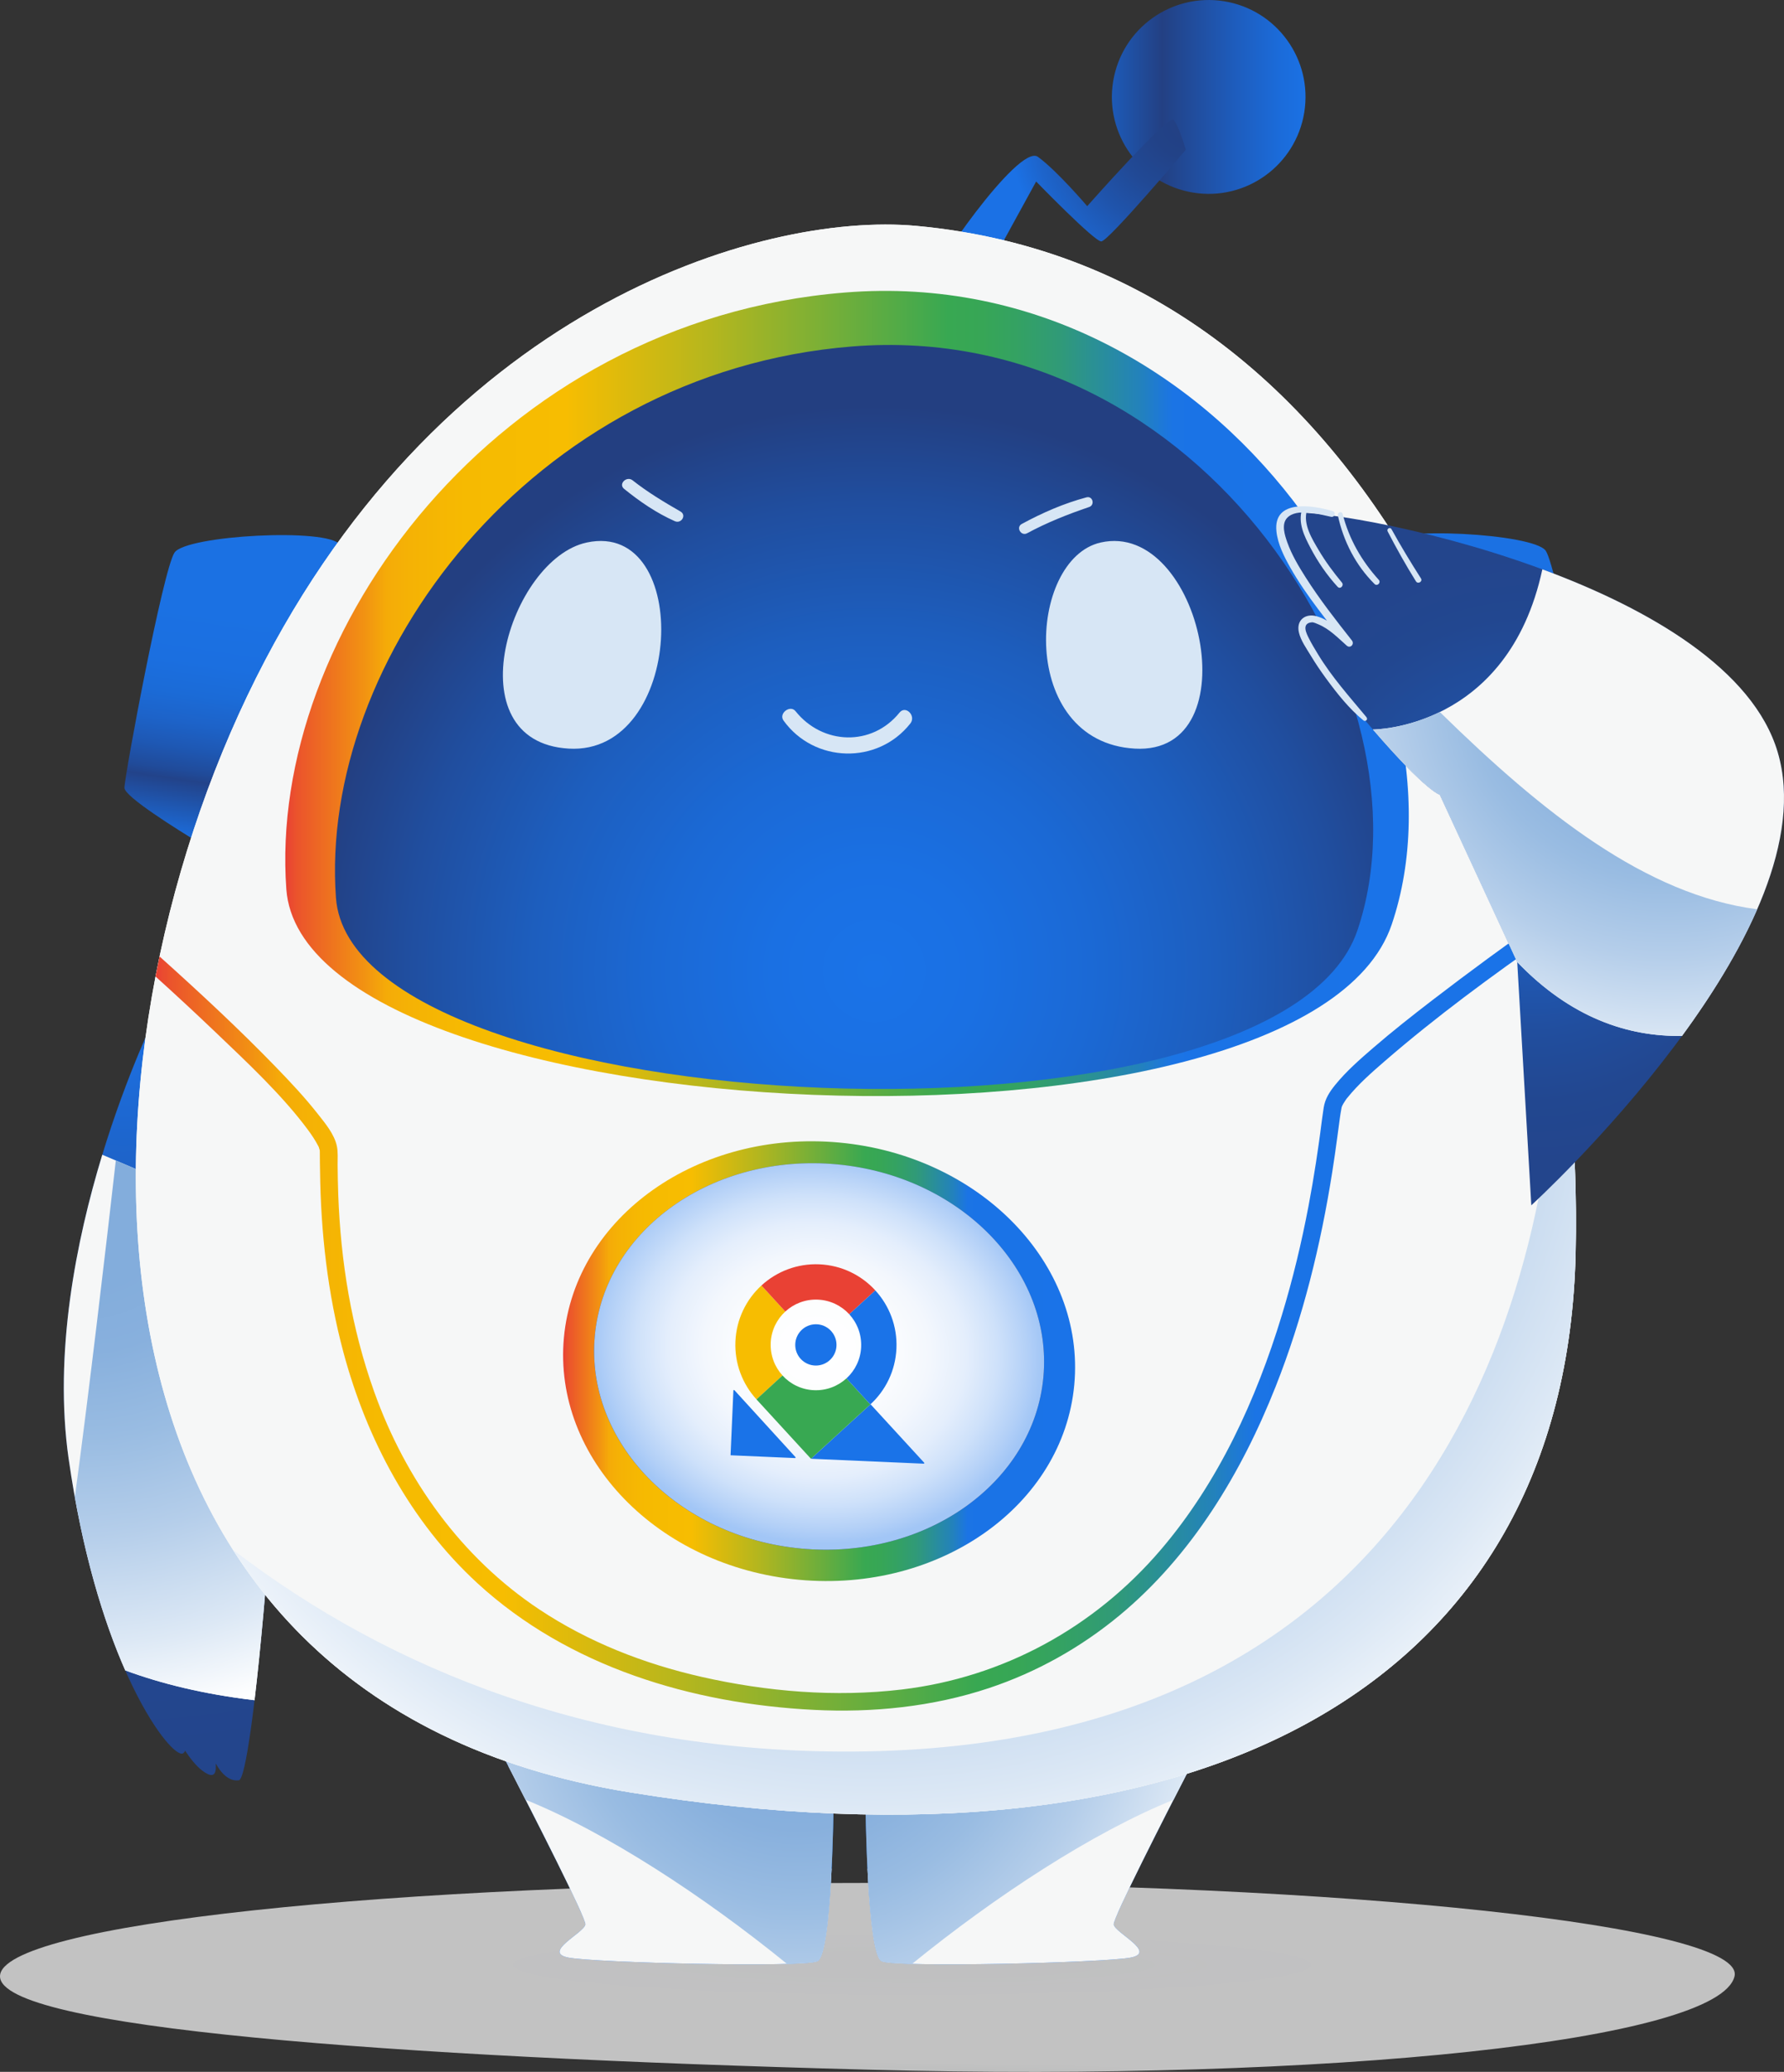 <svg width="280" height="325" viewBox="0 0 280 325" fill="none" xmlns="http://www.w3.org/2000/svg">
<rect x="0" y="0" width="280" height="325" fill="#333333" stroke="none"/>
<g clip-path="url(#clip0_1505_9161)">
<g opacity="0.2">
<path d="M28 307.839C28 301.56 78.137 296.473 139.983 296.473C201.83 296.473 253.506 301.732 251.966 307.839C249.991 315.664 199.905 320.716 139.983 319.206C78.16 317.649 28 314.116 28 307.839Z" fill="url(#paint0_radial_1505_9161)" style="mix-blend-mode:multiply"/>
</g>
<path style="mix-blend-mode:multiply" opacity="0.7" d="M0 310.013C0 301.923 60.942 295.367 136.118 295.367C211.293 295.367 274.107 302.144 272.235 310.013C269.835 320.096 208.953 326.604 136.118 324.659C60.97 322.656 0 318.104 0 310.013Z" fill="url(#paint1_radial_1505_9161)"/>
<path d="M24.592 158.936C24.592 158.936 6.084 195.975 10.78 228.869C15.476 261.762 27.079 276.134 28.738 275.029C28.893 274.926 28.995 274.788 29.05 274.624C29.867 275.854 30.776 276.996 31.684 277.7C34.539 279.911 33.711 276.408 33.894 276.685C34.076 276.963 35.367 279.542 37.485 279.265C39.603 278.988 43.655 232.274 44.209 203.619C44.762 174.965 24.595 158.934 24.595 158.934L24.592 158.936Z" fill="url(#paint2_radial_1505_9161)"/>
<path d="M10.78 228.868C12.868 243.491 16.321 254.452 19.658 262.024C25.241 264.094 31.931 265.754 39.95 266.704C41.85 250.773 43.83 223.049 44.206 203.624C44.281 199.786 43.979 196.179 43.409 192.804L16.055 181.137C11.96 194.564 8.404 212.243 10.777 228.87L10.78 228.868Z" fill="#F6F7F7"/>
<path style="mix-blend-mode:multiply" d="M43.409 192.804L18.177 182.043C16.759 194.603 13.921 218.852 11.744 234.855C13.843 246.525 16.792 255.527 19.658 262.027C25.241 264.097 31.931 265.757 39.95 266.707C41.85 250.776 43.83 223.052 44.206 203.627C44.281 199.789 43.979 196.182 43.409 192.807V192.804Z" fill="url(#paint3_radial_1505_9161)"/>
<path d="M77.645 272.91C77.645 272.91 92.039 300.565 91.87 301.881C91.701 303.197 85.031 306.253 89.204 307.073C93.377 307.89 125.975 308.669 128.292 307.655C130.61 306.638 130.832 282.838 130.832 282.838L77.645 272.91Z" fill="url(#paint4_radial_1505_9161)"/>
<path d="M79.772 277.02C83.771 284.772 92.001 300.886 91.871 301.881C91.702 303.197 85.031 306.253 89.204 307.073C93.377 307.891 125.975 308.669 128.293 307.655C129.561 307.098 130.2 299.72 130.522 293.151C114.514 286.781 91.957 278.477 79.772 277.02Z" fill="#F6F7F7"/>
<path style="mix-blend-mode:multiply" d="M77.645 272.91C77.645 272.91 79.836 277.116 82.497 282.325C95.191 287.451 110.432 297.425 123.527 308.068C126.058 307.996 127.816 307.863 128.295 307.655C130.613 306.638 130.834 282.838 130.834 282.838L77.648 272.91H77.645Z" fill="url(#paint5_radial_1505_9161)"/>
<path d="M189.027 272.91C189.027 272.91 174.633 300.565 174.802 301.881C174.971 303.197 181.642 306.253 177.469 307.073C173.296 307.89 140.698 308.669 138.38 307.655C136.062 306.638 135.841 282.838 135.841 282.838L189.027 272.91Z" fill="url(#paint6_radial_1505_9161)"/>
<path d="M186.901 277.02C182.902 284.772 174.672 300.886 174.802 301.881C174.971 303.197 181.642 306.253 177.469 307.073C173.296 307.891 140.698 308.669 138.38 307.655C137.112 307.098 136.473 299.72 136.151 293.151C152.16 286.781 174.717 278.477 186.901 277.02Z" fill="#F6F7F7"/>
<path style="mix-blend-mode:multiply" d="M189.027 272.91C189.027 272.91 186.836 277.116 184.175 282.325C171.482 287.451 156.241 297.425 143.146 308.068C140.615 307.996 138.856 307.863 138.377 307.655C136.059 306.638 135.838 282.838 135.838 282.838L189.024 272.91H189.027Z" fill="url(#paint7_radial_1505_9161)"/>
<path d="M204.704 17.643C206.049 9.355 200.424 1.546 192.141 0.2C183.858 -1.145 176.053 4.483 174.709 12.771C173.364 21.059 178.989 28.868 187.272 30.213C195.555 31.558 203.36 25.93 204.704 17.643Z" fill="url(#paint8_linear_1505_9161)"/>
<path d="M146.327 43.949C145.499 43.395 159.863 22.39 162.903 24.601C165.941 26.812 170.637 32.34 170.637 32.34C170.637 32.34 183.345 17.965 184.173 18.796C185.001 19.625 186.105 23.495 186.105 23.495C186.105 23.495 173.949 37.87 172.844 37.87C171.739 37.87 162.624 28.472 162.624 28.472L154.889 42.569L146.325 43.952L146.327 43.949Z" fill="url(#paint9_radial_1505_9161)"/>
<path d="M31.723 132.489C33.032 133.281 34.738 132.796 35.436 131.43C40.368 121.783 54.983 87.872 53.385 85.473C51.572 82.749 29.203 83.96 27.389 86.683C25.575 89.407 19.53 121.772 19.53 123.586C19.53 124.941 27.63 130.012 31.725 132.491L31.723 132.489Z" fill="url(#paint10_linear_1505_9161)"/>
<path d="M143.794 35.432C218.667 42.317 248.77 128.66 247.297 196.495C245.824 264.33 188.731 295.728 98.857 281.154C8.983 266.577 9.72 170.007 38.817 109.155C67.915 48.299 119.484 33.196 143.794 35.432Z" fill="#F6F7F7"/>
<path d="M143.794 35.432C218.667 42.317 248.77 128.66 247.297 196.495C245.824 264.33 188.731 295.728 98.857 281.154C8.983 266.577 9.72 170.007 38.817 109.155C67.915 48.299 119.484 33.196 143.794 35.432Z" fill="#F6F7F7"/>
<path d="M168.61 217.215C170.356 198.276 153.84 181.268 131.72 179.227C109.601 177.185 90.254 190.883 88.508 209.822C86.762 228.76 103.278 245.768 125.398 247.81C147.517 249.851 166.864 236.153 168.61 217.215Z" fill="url(#paint11_linear_1505_9161)"/>
<path d="M163.76 216.029C165.294 199.385 150.778 184.438 131.337 182.644C111.896 180.85 94.893 192.888 93.358 209.532C91.824 226.175 106.34 241.122 125.781 242.917C145.222 244.711 162.226 232.673 163.76 216.029Z" fill="url(#paint12_radial_1505_9161)"/>
<path d="M163.76 216.029C165.294 199.385 150.778 184.438 131.337 182.644C111.896 180.85 94.893 192.888 93.358 209.532C91.824 226.175 106.34 241.122 125.781 242.917C145.222 244.711 162.226 232.673 163.76 216.029Z" fill="url(#paint13_radial_1505_9161)"/>
<path d="M242.343 144.016C236.412 148.197 230.553 152.48 224.804 156.897C221.664 159.31 218.551 161.762 215.55 164.35C213.437 166.173 211.285 168.049 209.524 170.229C208.66 171.299 207.976 172.363 207.757 173.731C207.563 174.945 207.419 176.167 207.256 177.386C207.245 177.463 207.239 177.511 207.237 177.541C207.237 177.56 207.228 177.594 207.223 177.649C207.198 177.84 207.17 178.029 207.145 178.22C207.084 178.663 207.023 179.107 206.96 179.547C206.824 180.508 206.683 181.473 206.533 182.431C206.184 184.692 205.797 186.948 205.37 189.197C204.271 194.969 202.898 200.69 201.186 206.312C197.163 219.545 191.226 232.526 182.185 243.104C171.759 255.301 157.487 263.128 141.518 265.026C131.092 266.264 120.342 265.361 110.124 263.045C101.089 260.997 92.361 257.592 84.627 252.45C72.398 244.32 63.656 232.102 58.741 218.356C55.144 208.296 53.469 197.897 53.084 187.316C53.029 185.792 53.004 184.268 52.99 182.744C52.981 181.786 53.07 180.744 52.873 179.796C52.477 177.898 51.01 176.172 49.847 174.696C47.828 172.13 45.585 169.744 43.315 167.4C37.477 161.374 31.313 155.664 25.072 150.061C25.061 150.05 25.049 150.042 25.038 150.031C24.817 151.075 24.606 152.123 24.404 153.173C27.589 156.049 30.737 158.969 33.841 161.931C38.842 166.708 44.27 171.764 48.316 177.211C48.914 178.018 49.47 178.849 49.935 179.741C49.977 179.819 50.002 179.866 50.016 179.891C50.021 179.907 50.027 179.932 50.041 179.974C50.088 180.115 50.126 180.259 50.173 180.4C50.176 180.411 50.179 180.42 50.185 180.428C50.185 180.431 50.185 180.434 50.185 180.436C50.187 180.52 50.196 180.603 50.196 180.683C50.19 181.703 50.218 182.725 50.232 183.745C50.348 193.301 51.42 202.874 53.898 212.119C57.567 225.79 64.429 238.693 74.921 248.338C89.223 261.482 108.624 267.251 127.711 268.218C136.971 268.689 146.386 267.741 155.211 264.804C162.704 262.311 169.638 258.426 175.716 253.392C187.047 244.007 194.842 231.06 200.212 217.511C204.504 206.68 207.295 195.29 209.106 183.795C209.394 181.963 209.657 180.129 209.903 178.292C210.009 177.508 210.114 176.724 210.216 175.94C210.222 175.904 210.225 175.876 210.227 175.854C210.227 175.843 210.23 175.834 210.233 175.82C210.249 175.693 210.269 175.563 210.285 175.435C210.319 175.191 210.352 174.95 210.391 174.707C210.441 174.371 210.499 174.042 210.568 173.712C210.579 173.659 210.623 173.546 210.654 173.471C210.712 173.355 210.77 173.238 210.837 173.125C210.936 172.956 211.047 172.795 211.155 172.631C211.401 172.26 211.296 172.421 211.482 172.188C213.196 170.063 215.292 168.229 217.349 166.447C225.441 159.443 234.13 153.081 242.939 146.936C242.745 145.963 242.545 144.991 242.341 144.018L242.343 144.016Z" fill="url(#paint14_linear_1505_9161)"/>
<path d="M238.278 132.211C236.968 133.004 235.263 132.519 234.565 131.153C229.633 121.505 215.018 87.595 216.616 85.195C218.429 82.472 240.798 83.683 242.612 86.406C244.426 89.13 250.471 121.494 250.471 123.309C250.471 124.664 242.371 129.734 238.275 132.214L238.278 132.211Z" fill="url(#paint15_linear_1505_9161)"/>
<path style="mix-blend-mode:multiply" d="M247.294 196.498C247.568 183.891 246.748 170.642 244.757 157.387C243.841 203.444 225.055 274.205 133.894 274.759C93.922 275 61.404 262.177 36.532 243.071C48.625 262.061 68.609 276.252 98.853 281.157C188.727 295.73 245.821 264.333 247.294 196.498Z" fill="url(#paint16_radial_1505_9161)"/>
<path d="M132.606 45.888C77.867 50.283 41.996 99.327 44.942 139.499C47.761 177.94 204.799 185.199 218.429 145.027C232.058 104.854 192.278 41.095 132.606 45.888Z" fill="url(#paint17_linear_1505_9161)"/>
<path d="M133.736 54.349C83.153 58.411 50.007 103.731 52.729 140.85C55.335 176.371 200.447 183.079 213.041 145.959C225.634 108.838 188.875 49.922 133.736 54.349Z" fill="url(#paint18_radial_1505_9161)"/>
<path d="M92.103 85.1C79.941 87.688 71.152 116.365 89.262 117.431C107.372 118.498 108.793 81.548 92.103 85.1Z" fill="#D7E6F5"/>
<path d="M172.758 85.1C161.253 87.688 159.719 116.365 178.1 117.431C196.478 118.498 188.551 81.548 172.758 85.1Z" fill="#D7E6F5"/>
<path d="M141.174 111.787C136.849 117.14 129.098 116.865 124.861 111.562C124.017 110.504 122.17 111.911 122.97 113.022C127.78 119.7 137.743 119.991 142.877 113.491C143.824 112.291 142.154 110.576 141.174 111.787Z" fill="#D7E6F5"/>
<path d="M97.954 76.688C100.415 78.675 103.015 80.467 105.915 81.756C106.923 82.205 107.806 80.817 106.801 80.237C104.206 78.747 101.645 77.209 99.291 75.35C98.35 74.605 97.001 75.921 97.954 76.688Z" fill="#D7E6F5"/>
<path d="M161.208 83.647C164.326 81.968 167.588 80.671 170.939 79.535C171.891 79.211 171.509 77.751 170.521 78.017C166.971 78.964 163.584 80.444 160.361 82.195C159.408 82.713 160.256 84.162 161.208 83.647Z" fill="#D7E6F5"/>
<path d="M238.134 150.921L225.978 124.663C225.978 124.663 223.915 124.223 215.48 114.437C196.418 92.324 208.297 97.3 208.297 97.3C208.297 97.3 198.353 83.203 201.114 80.714C203.878 78.226 270.729 89.835 279.017 118.03C287.305 146.225 240.341 189.068 240.341 189.068L238.131 150.924L238.134 150.921Z" fill="url(#paint19_radial_1505_9161)"/>
<path d="M263.99 162.501C274.199 148.556 283.008 131.594 279.02 118.026C275.188 104.987 258.828 95.494 242.075 89.305C236.653 114.482 215.48 114.432 215.48 114.432C223.915 124.218 225.978 124.659 225.978 124.659L238.134 150.917C246.555 159.691 255.558 162.642 263.99 162.498V162.501Z" fill="#F6F7F7"/>
<path style="mix-blend-mode:multiply" d="M225.986 111.694C220.332 114.445 215.48 114.434 215.48 114.434C223.915 124.221 225.978 124.661 225.978 124.661L238.134 150.919C246.555 159.694 255.558 162.645 263.99 162.5C268.539 156.289 272.806 149.478 275.791 142.635C258.329 140.365 242.211 127.59 225.986 111.691V111.694Z" fill="url(#paint20_radial_1505_9161)"/>
<path d="M214.475 112.509C211.792 109.276 209.056 106.247 206.86 102.632C206.359 101.806 205.85 100.972 205.418 100.105C205.11 99.484 204.174 97.769 205.888 97.62C206.185 97.595 206.614 97.814 206.894 97.927C208.633 98.634 209.989 100.055 211.368 101.277C211.933 101.778 212.631 101.036 212.18 100.465C209.654 97.259 207.132 94.048 204.941 90.599C203.834 88.856 202.734 87.027 202.042 85.074C201.646 83.963 201.078 82.225 202.023 81.231C203.532 79.641 207.154 80.693 208.912 81.07C209.496 81.195 209.737 80.344 209.159 80.172C206.06 79.25 199.816 78.233 200.336 83.339C200.541 85.345 201.527 87.282 202.502 89.011C203.787 91.286 205.296 93.439 206.86 95.525C208.322 97.473 209.854 99.371 211.366 101.28C211.637 101.008 211.908 100.737 212.177 100.468C210.521 99.01 208.862 97.315 206.683 96.677C204.905 96.157 203.402 97.259 203.867 99.227C204.163 100.479 205.019 101.676 205.675 102.762C206.428 104.009 207.237 105.22 208.101 106.394C209.826 108.741 211.715 111.152 213.98 113C214.323 113.279 214.752 112.856 214.467 112.512L214.475 112.509Z" fill="#D7E6F5"/>
<path d="M204.357 79.882C203.692 82.032 204.697 84.071 205.686 85.952C206.849 88.16 208.256 90.214 209.942 92.051C210.36 92.505 210.994 91.843 210.612 91.38C209.289 89.779 208.042 88.113 206.985 86.324C205.919 84.52 204.492 82.253 205.116 80.087C205.257 79.599 204.506 79.394 204.357 79.876V79.882Z" fill="#D7E6F5"/>
<path d="M209.975 80.832C210.841 84.891 212.78 88.675 215.734 91.609C216.164 92.033 216.795 91.393 216.393 90.95C213.688 87.966 211.725 84.541 210.728 80.624C210.603 80.133 209.872 80.341 209.975 80.832Z" fill="#D7E6F5"/>
<path d="M217.792 83.359C219.18 86.027 220.639 88.643 222.234 91.192C222.544 91.688 223.333 91.228 223.018 90.732C221.403 88.202 219.842 85.634 218.393 83.005C218.177 82.611 217.585 82.96 217.792 83.356V83.359Z" fill="#D7E6F5"/>
<path d="M115.264 218.073C115.209 218.013 115.109 218.049 115.106 218.132L114.663 228.281L124.776 228.721C124.856 228.724 124.903 228.627 124.848 228.569L115.267 218.073H115.264Z" fill="#1A73E8"/>
<path d="M145.049 229.448L136.631 220.277L127.282 228.828L144.98 229.601C145.06 229.604 145.107 229.507 145.052 229.448H145.049Z" fill="#1A73E8"/>
<path d="M120.96 210.66C121.046 208.701 121.915 206.964 123.253 205.734L119.509 201.645C117.125 203.833 115.577 206.928 115.424 210.417C115.272 213.905 116.546 217.124 118.731 219.513L122.818 215.767C121.594 214.426 120.88 212.616 120.963 210.66H120.96Z" fill="#F7BD01"/>
<path d="M127.75 218.074C125.787 217.988 124.042 217.112 122.813 215.766L118.726 219.512L127.279 228.829L136.597 220.307L132.854 216.217C131.513 217.442 129.705 218.157 127.75 218.074Z" fill="#38A852"/>
<path d="M119.506 201.645L123.25 205.735C124.593 204.502 126.404 203.781 128.37 203.867C130.327 203.953 132.064 204.823 133.293 206.161L137.38 202.415C135.193 200.03 132.1 198.481 128.613 198.329C125.119 198.176 121.896 199.456 119.509 201.648L119.506 201.645Z" fill="#E94134"/>
<path d="M135.16 211.28C135.074 213.245 134.199 214.99 132.854 216.22L136.597 220.31C138.99 218.121 140.543 215.018 140.696 211.524C140.848 208.027 139.569 204.802 137.378 202.414L133.291 206.16C134.523 207.504 135.243 209.316 135.157 211.283L135.16 211.28Z" fill="#1A73E8"/>
<path d="M128.052 214.208C129.839 214.208 131.289 212.758 131.289 210.969C131.289 209.181 129.839 207.73 128.052 207.73C126.264 207.73 124.814 209.181 124.814 210.969C124.814 212.758 126.264 214.208 128.052 214.208Z" fill="#1A73E8"/>
</g>
<defs>
<radialGradient id="paint0_radial_1505_9161" cx="0" cy="0" r="1" gradientUnits="userSpaceOnUse" gradientTransform="translate(143.138 308.213) scale(109.101 8.256)">
<stop stop-color="#00071B"/>
<stop offset="0.378" stop-color="#00071B" stop-opacity="0.5"/>
<stop offset="0.606" stop-color="#00071B" stop-opacity="0.2"/>
<stop offset="1" stop-color="#00071B" stop-opacity="0"/>
</radialGradient>
<radialGradient id="paint1_radial_1505_9161" cx="0" cy="0" r="1" gradientUnits="userSpaceOnUse" gradientTransform="translate(135.556 338.834) scale(136.817 15.211)">
<stop stop-color="#6BA3A3"/>
<stop offset="0.11" stop-color="#81B0B0"/>
<stop offset="0.41" stop-color="#B7D2D2"/>
<stop offset="0.67" stop-color="#DEEAEA"/>
<stop offset="0.87" stop-color="#F6F9F9"/>
<stop offset="1" stop-color="white"/>
</radialGradient>
<radialGradient id="paint2_radial_1505_9161" cx="0" cy="0" r="1" gradientUnits="userSpaceOnUse" gradientTransform="translate(19.342 162.53) scale(112.796 112.862)">
<stop stop-color="#1C70E2"/>
<stop offset="0.09" stop-color="#1D69D4"/>
<stop offset="0.34" stop-color="#1F59B5"/>
<stop offset="0.57" stop-color="#214E9E"/>
<stop offset="0.8" stop-color="#224790"/>
<stop offset="1" stop-color="#23458C"/>
</radialGradient>
<radialGradient id="paint3_radial_1505_9161" cx="0" cy="0" r="1" gradientUnits="userSpaceOnUse" gradientTransform="translate(12.436 185.75) scale(84.743 84.792)">
<stop offset="0.19" stop-color="#83ADDC"/>
<stop offset="0.31" stop-color="#88B0DD"/>
<stop offset="0.47" stop-color="#99BCE2"/>
<stop offset="0.65" stop-color="#B5CEEA"/>
<stop offset="0.85" stop-color="#DCE8F5"/>
<stop offset="1" stop-color="white"/>
</radialGradient>
<radialGradient id="paint4_radial_1505_9161" cx="0" cy="0" r="1" gradientUnits="userSpaceOnUse" gradientTransform="translate(-302.057 261.62) rotate(2.141) scale(49.172 38.213)">
<stop stop-color="#234083"/>
<stop offset="0.19" stop-color="#224287"/>
<stop offset="0.4" stop-color="#214995"/>
<stop offset="0.62" stop-color="#1F54AC"/>
<stop offset="0.85" stop-color="#1D64CB"/>
<stop offset="1" stop-color="#1B71E5"/>
</radialGradient>
<radialGradient id="paint5_radial_1505_9161" cx="0" cy="0" r="1" gradientUnits="userSpaceOnUse" gradientTransform="translate(125.238 264.063) scale(73.68 73.723)">
<stop offset="0.19" stop-color="#83ADDC"/>
<stop offset="0.31" stop-color="#88B0DD"/>
<stop offset="0.47" stop-color="#99BCE2"/>
<stop offset="0.65" stop-color="#B5CEEA"/>
<stop offset="0.85" stop-color="#DCE8F5"/>
<stop offset="1" stop-color="white"/>
</radialGradient>
<radialGradient id="paint6_radial_1505_9161" cx="0" cy="0" r="1" gradientUnits="userSpaceOnUse" gradientTransform="translate(459.542 265.156) rotate(177.859) scale(49.172 38.213)">
<stop stop-color="#234083"/>
<stop offset="0.19" stop-color="#224287"/>
<stop offset="0.4" stop-color="#214995"/>
<stop offset="0.62" stop-color="#1F54AC"/>
<stop offset="0.85" stop-color="#1D64CB"/>
<stop offset="1" stop-color="#1B71E5"/>
</radialGradient>
<radialGradient id="paint7_radial_1505_9161" cx="0" cy="0" r="1" gradientUnits="userSpaceOnUse" gradientTransform="translate(125.238 264.063) scale(73.68 73.723)">
<stop offset="0.19" stop-color="#83ADDC"/>
<stop offset="0.31" stop-color="#88B0DD"/>
<stop offset="0.47" stop-color="#99BCE2"/>
<stop offset="0.65" stop-color="#B5CEEA"/>
<stop offset="0.85" stop-color="#DCE8F5"/>
<stop offset="1" stop-color="white"/>
</radialGradient>
<linearGradient id="paint8_linear_1505_9161" x1="174.512" y1="15.198" x2="204.9" y2="15.198" gradientUnits="userSpaceOnUse">
<stop stop-color="#1D5AB7"/>
<stop offset="0.26" stop-color="#234083"/>
<stop offset="0.32" stop-color="#22458D"/>
<stop offset="0.63" stop-color="#1E5CBC"/>
<stop offset="0.86" stop-color="#1B6BD9"/>
<stop offset="1" stop-color="#1B71E4"/>
</linearGradient>
<radialGradient id="paint9_radial_1505_9161" cx="0" cy="0" r="1" gradientUnits="userSpaceOnUse" gradientTransform="translate(186.382 19.348) scale(28.173 28.189)">
<stop stop-color="#234083"/>
<stop offset="0.19" stop-color="#224287"/>
<stop offset="0.4" stop-color="#214995"/>
<stop offset="0.62" stop-color="#1F54AC"/>
<stop offset="0.85" stop-color="#1D64CB"/>
<stop offset="1" stop-color="#1B71E5"/>
</radialGradient>
<linearGradient id="paint10_linear_1505_9161" x1="32.415" y1="132.461" x2="37.776" y2="96.445" gradientUnits="userSpaceOnUse">
<stop stop-color="#1B6FE0"/>
<stop offset="0.26" stop-color="#22438A"/>
<stop offset="0.3" stop-color="#204B9A"/>
<stop offset="0.4" stop-color="#1E58B4"/>
<stop offset="0.51" stop-color="#1D63C9"/>
<stop offset="0.63" stop-color="#1B6BD7"/>
<stop offset="0.77" stop-color="#1B6FE0"/>
<stop offset="1" stop-color="#1B71E3"/>
</linearGradient>
<linearGradient id="paint11_linear_1505_9161" x1="88.39" y1="213.514" x2="168.746" y2="213.514" gradientUnits="userSpaceOnUse">
<stop stop-color="#E94134"/>
<stop offset="0.01" stop-color="#EB532C"/>
<stop offset="0.07" stop-color="#F29212"/>
<stop offset="0.09" stop-color="#F5AB08"/>
<stop offset="0.11" stop-color="#F5B205"/>
<stop offset="0.16" stop-color="#F6BA01"/>
<stop offset="0.25" stop-color="#F7BD01"/>
<stop offset="0.38" stop-color="#B4B61E"/>
<stop offset="0.59" stop-color="#38A852"/>
<stop offset="0.62" stop-color="#37A656"/>
<stop offset="0.65" stop-color="#34A262"/>
<stop offset="0.69" stop-color="#309A78"/>
<stop offset="0.72" stop-color="#2A9095"/>
<stop offset="0.76" stop-color="#2382BB"/>
<stop offset="0.79" stop-color="#1B74E5"/>
<stop offset="0.81" stop-color="#1A73E6"/>
<stop offset="0.98" stop-color="#1A73E8"/>
</linearGradient>
<radialGradient id="paint12_radial_1505_9161" cx="0" cy="0" r="1" gradientUnits="userSpaceOnUse" gradientTransform="translate(128.242 211.781) rotate(6.464) scale(35.561 30.244)">
<stop stop-color="#C2D5EE"/>
<stop offset="0.15" stop-color="#BCCFEB"/>
<stop offset="0.35" stop-color="#ABC1E2"/>
<stop offset="0.58" stop-color="#8FA9D4"/>
<stop offset="0.83" stop-color="#6889C1"/>
<stop offset="0.88" stop-color="#6183BE"/>
<stop offset="0.9" stop-color="#5C7EB9"/>
<stop offset="0.94" stop-color="#5070AD"/>
<stop offset="0.97" stop-color="#3B5999"/>
<stop offset="1" stop-color="#233F81"/>
</radialGradient>
<radialGradient id="paint13_radial_1505_9161" cx="0" cy="0" r="1" gradientUnits="userSpaceOnUse" gradientTransform="translate(128.242 211.781) rotate(6.464) scale(35.561 30.244)">
<stop offset="0.04" stop-color="white"/>
<stop offset="0.31" stop-color="#FCFDFE"/>
<stop offset="0.5" stop-color="#F3F7FD"/>
<stop offset="0.66" stop-color="#E4EEFC"/>
<stop offset="0.8" stop-color="#CEE1FA"/>
<stop offset="0.93" stop-color="#B3D0F7"/>
<stop offset="1" stop-color="#A2C6F6"/>
</radialGradient>
<linearGradient id="paint14_linear_1505_9161" x1="24.41" y1="206.173" x2="242.941" y2="206.173" gradientUnits="userSpaceOnUse">
<stop stop-color="#E94134"/>
<stop offset="0.01" stop-color="#EB532C"/>
<stop offset="0.07" stop-color="#F29212"/>
<stop offset="0.09" stop-color="#F5AB08"/>
<stop offset="0.11" stop-color="#F5B205"/>
<stop offset="0.16" stop-color="#F6BA01"/>
<stop offset="0.25" stop-color="#F7BD01"/>
<stop offset="0.38" stop-color="#B4B61E"/>
<stop offset="0.59" stop-color="#38A852"/>
<stop offset="0.62" stop-color="#37A656"/>
<stop offset="0.65" stop-color="#34A262"/>
<stop offset="0.69" stop-color="#309A78"/>
<stop offset="0.72" stop-color="#2A9095"/>
<stop offset="0.76" stop-color="#2382BB"/>
<stop offset="0.79" stop-color="#1B74E5"/>
<stop offset="0.81" stop-color="#1A73E6"/>
<stop offset="0.98" stop-color="#1A73E8"/>
</linearGradient>
<linearGradient id="paint15_linear_1505_9161" x1="237.586" y1="132.186" x2="232.224" y2="96.171" gradientUnits="userSpaceOnUse">
<stop stop-color="#1B6FE0"/>
<stop offset="0.26" stop-color="#22438A"/>
<stop offset="0.3" stop-color="#204B9A"/>
<stop offset="0.4" stop-color="#1E58B4"/>
<stop offset="0.51" stop-color="#1D63C9"/>
<stop offset="0.63" stop-color="#1B6BD7"/>
<stop offset="0.77" stop-color="#1B6FE0"/>
<stop offset="1" stop-color="#1B71E3"/>
</linearGradient>
<radialGradient id="paint16_radial_1505_9161" cx="0" cy="0" r="1" gradientUnits="userSpaceOnUse" gradientTransform="translate(137.211 163.086) scale(140.559 140.641)">
<stop offset="0.19" stop-color="#83ADDC"/>
<stop offset="0.31" stop-color="#88B0DD"/>
<stop offset="0.47" stop-color="#99BCE2"/>
<stop offset="0.65" stop-color="#B5CEEA"/>
<stop offset="0.85" stop-color="#DCE8F5"/>
<stop offset="1" stop-color="white"/>
</radialGradient>
<linearGradient id="paint17_linear_1505_9161" x1="44.773" y1="108.783" x2="221.109" y2="108.783" gradientUnits="userSpaceOnUse">
<stop stop-color="#E94134"/>
<stop offset="0.01" stop-color="#EB532C"/>
<stop offset="0.07" stop-color="#F29212"/>
<stop offset="0.09" stop-color="#F5AB08"/>
<stop offset="0.11" stop-color="#F5B205"/>
<stop offset="0.16" stop-color="#F6BA01"/>
<stop offset="0.25" stop-color="#F7BD01"/>
<stop offset="0.38" stop-color="#B4B61E"/>
<stop offset="0.59" stop-color="#38A852"/>
<stop offset="0.62" stop-color="#37A656"/>
<stop offset="0.65" stop-color="#34A262"/>
<stop offset="0.69" stop-color="#309A78"/>
<stop offset="0.72" stop-color="#2A9095"/>
<stop offset="0.76" stop-color="#2382BB"/>
<stop offset="0.79" stop-color="#1B74E5"/>
<stop offset="0.81" stop-color="#1A73E6"/>
<stop offset="0.98" stop-color="#1A73E8"/>
</linearGradient>
<radialGradient id="paint18_radial_1505_9161" cx="0" cy="0" r="1" gradientUnits="userSpaceOnUse" gradientTransform="translate(137.209 152.304) scale(89.522 89.574)">
<stop stop-color="#1A73E8"/>
<stop offset="0.18" stop-color="#1A70E3"/>
<stop offset="0.38" stop-color="#1B69D5"/>
<stop offset="0.6" stop-color="#1D5EBE"/>
<stop offset="0.82" stop-color="#204E9F"/>
<stop offset="0.99" stop-color="#233F81"/>
</radialGradient>
<radialGradient id="paint19_radial_1505_9161" cx="0" cy="0" r="1" gradientUnits="userSpaceOnUse" gradientTransform="translate(240.316 134.726) scale(47.562 47.59)">
<stop stop-color="#1C70E2"/>
<stop offset="0.09" stop-color="#1D69D4"/>
<stop offset="0.34" stop-color="#1F59B5"/>
<stop offset="0.57" stop-color="#214E9E"/>
<stop offset="0.8" stop-color="#224790"/>
<stop offset="1" stop-color="#23458C"/>
</radialGradient>
<radialGradient id="paint20_radial_1505_9161" cx="0" cy="0" r="1" gradientUnits="userSpaceOnUse" gradientTransform="translate(261.616 106.144) scale(67.702 67.741)">
<stop offset="0.19" stop-color="#83ADDC"/>
<stop offset="0.31" stop-color="#88B0DD"/>
<stop offset="0.47" stop-color="#99BCE2"/>
<stop offset="0.65" stop-color="#B5CEEA"/>
<stop offset="0.85" stop-color="#DCE8F5"/>
<stop offset="1" stop-color="white"/>
</radialGradient>
<clipPath id="clip0_1505_9161">
<rect width="280" height="325" fill="white"/>
</clipPath>
</defs>
</svg>
